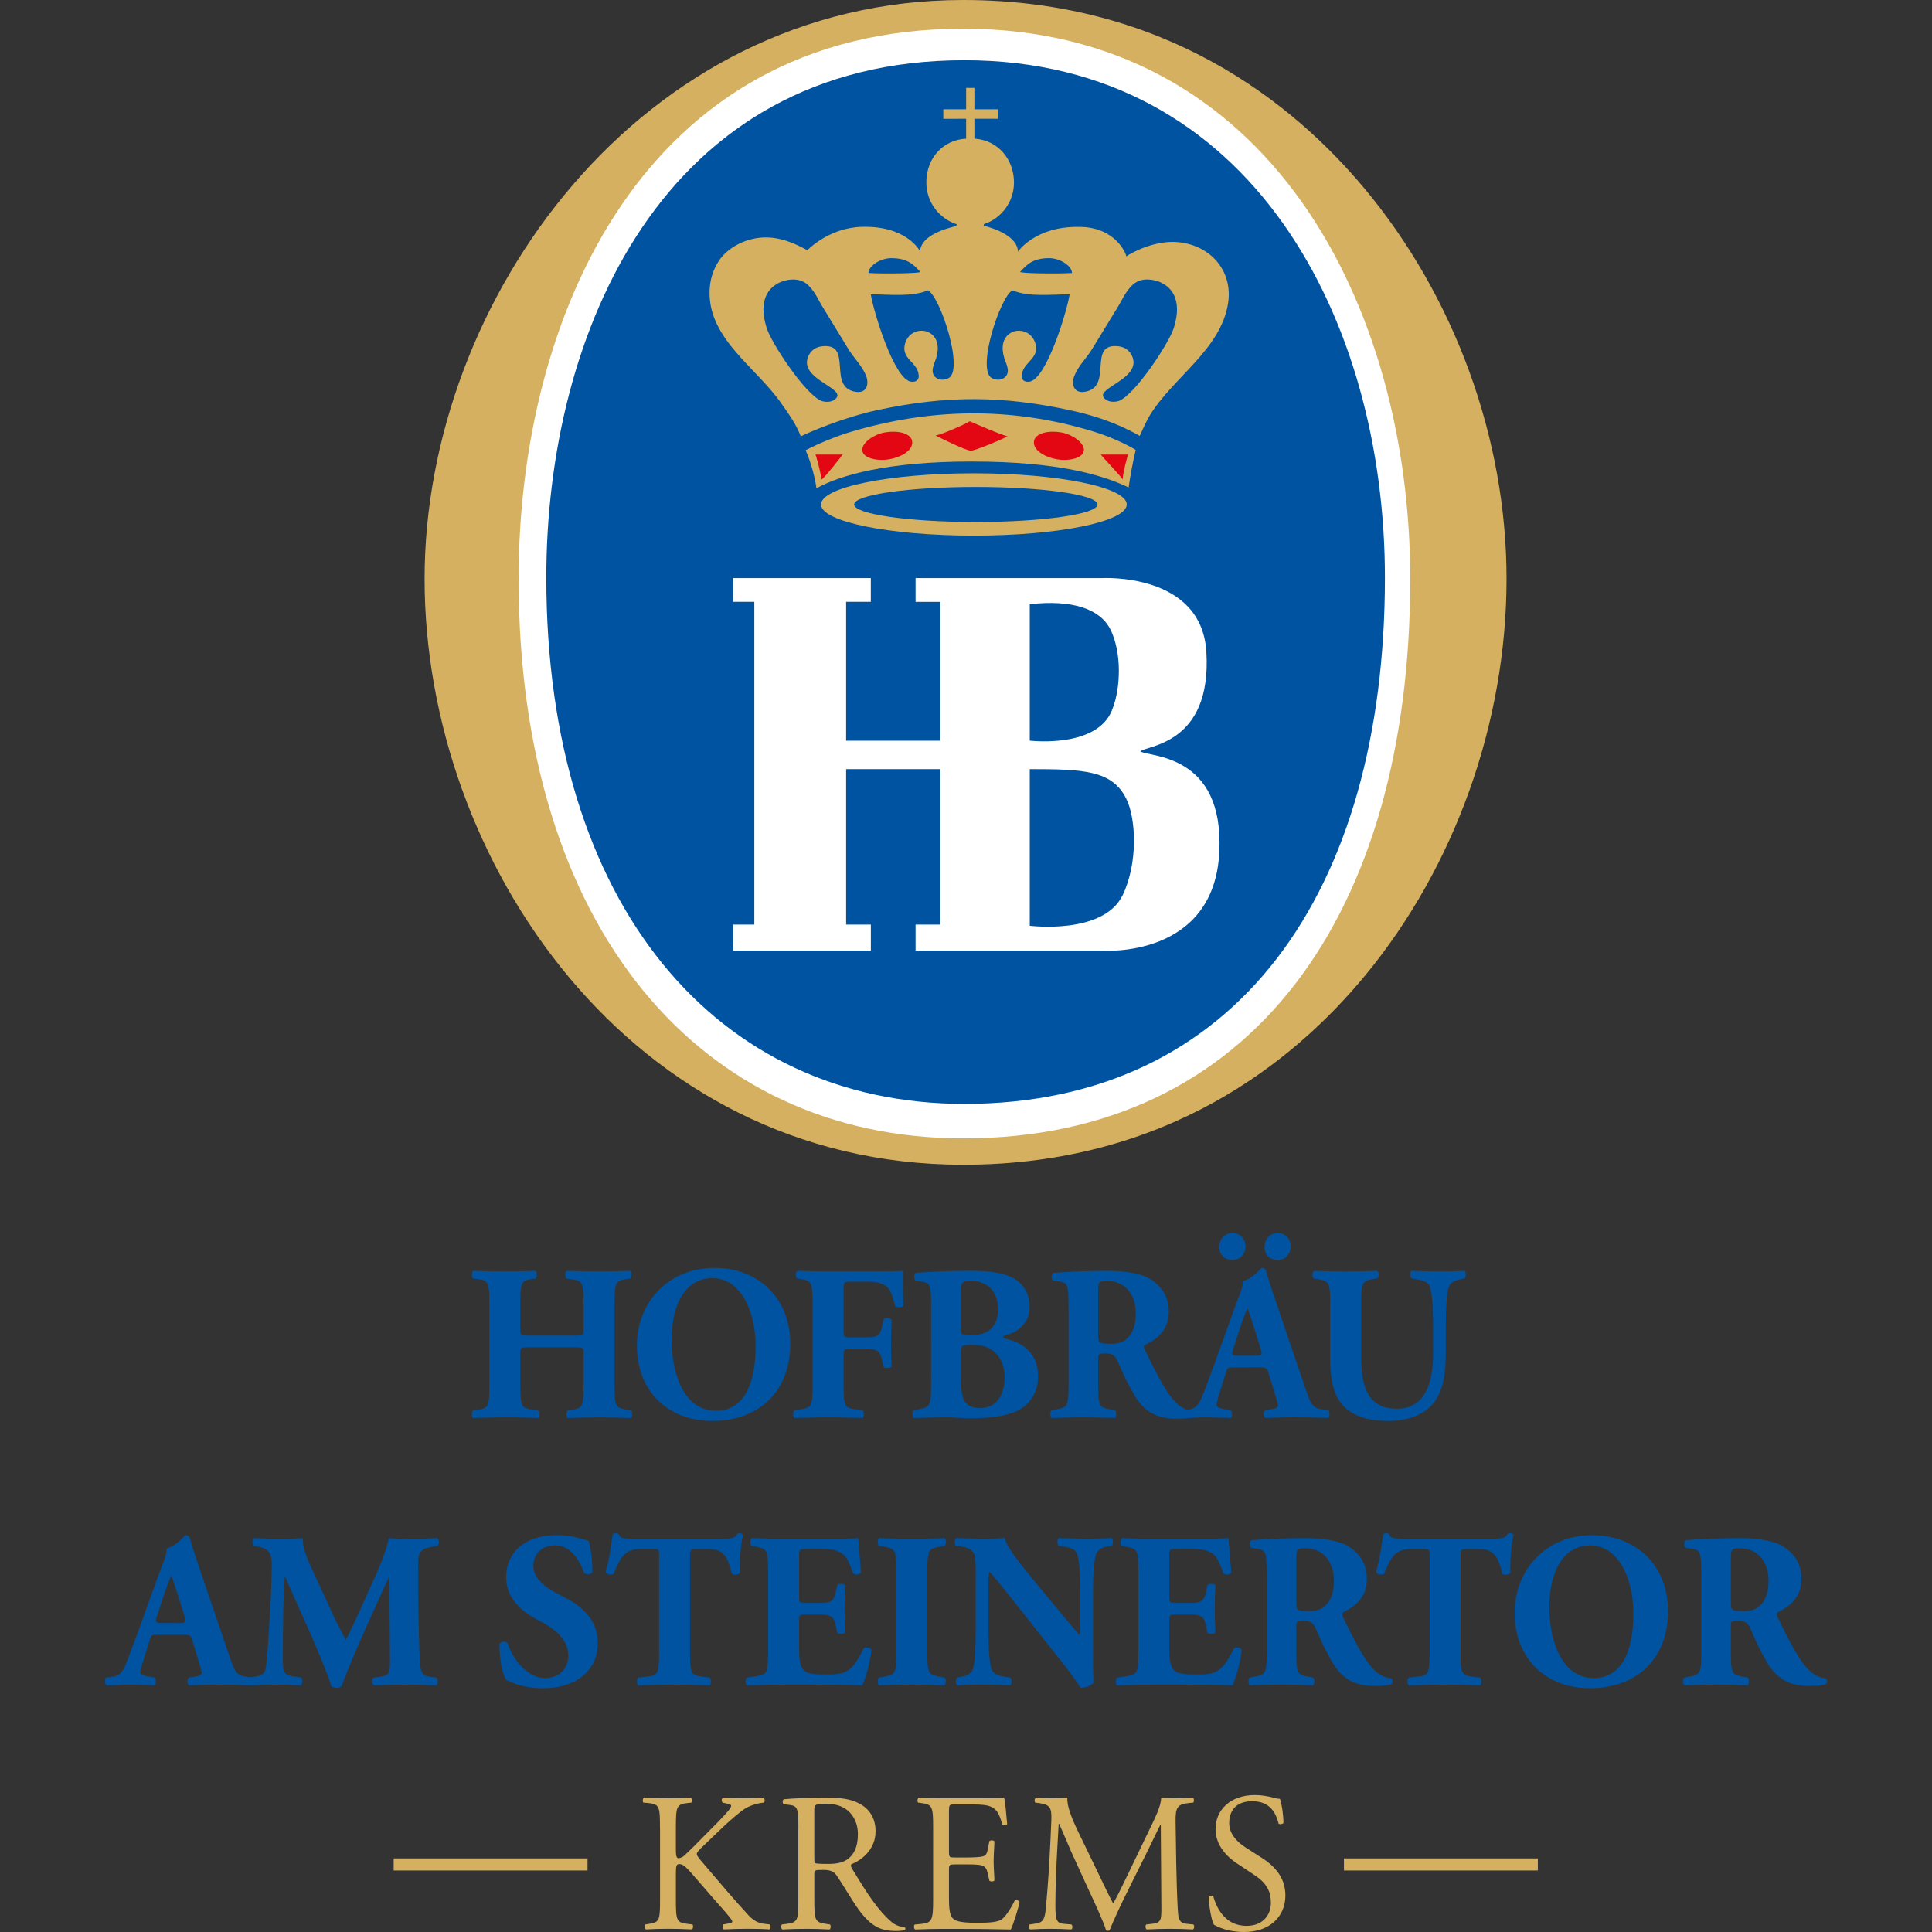 <?xml version="1.0" encoding="utf-8"?>
<!-- Generator: Adobe Illustrator 16.0.0, SVG Export Plug-In . SVG Version: 6.00 Build 0)  -->
<!DOCTYPE svg PUBLIC "-//W3C//DTD SVG 1.1//EN" "http://www.w3.org/Graphics/SVG/1.1/DTD/svg11.dtd">
<svg version="1.1" id="Ebene_1" xmlns="http://www.w3.org/2000/svg" xmlns:xlink="http://www.w3.org/1999/xlink" x="0px" y="0px"
	 width="60px" height="60px" viewBox="0 0 60 60" enable-background="new 0 0 60 60" xml:space="preserve">
<rect x="0" y="0" width="60" height="60" fill="#333333" stroke="none"/>
<g>
	<g>
		<path fill="#D5B060" d="M29.912,36.172c-10.331,0-16.726-9.447-16.726-18.198C13.187,9.294,19.907,0,29.912,0
			c6.257,0,10.227,3.179,12.457,5.846c2.809,3.361,4.418,7.781,4.418,12.128c0,4.454-1.601,8.946-4.393,12.323
			C40.181,32.977,36.218,36.172,29.912,36.172L29.912,36.172z"/>
		<path fill="#FFFFFF" d="M16.106,17.975c0-8.101,3.87-17.084,13.808-17.084c9.498,0,13.882,8.616,13.882,17.084
			c0,10.383-4.897,17.378-13.882,17.378C21.732,35.354,16.106,28.799,16.106,17.975z"/>
		<path fill="#0053A1" d="M16.966,17.937c0-7.618,3.641-16.067,12.985-16.067c8.935,0,13.059,8.104,13.059,16.067
			c0,9.765-4.606,16.345-13.059,16.345C22.26,34.282,16.966,28.117,16.966,17.937z"/>
		<path fill="#FFFFFF" d="M35.417,23.333c0.183-0.185,2.223-0.203,2.048-3.086c-0.15-2.483-3.254-2.293-3.254-2.293h-5.777v0.737
			h0.768v4.312h-2.925V18.69h0.767v-0.737h-4.276v0.737h0.658v10.023h-0.658v0.81h4.277v-0.81h-0.768v-4.827h2.925v4.827h-0.768
			v0.81h5.813c0,0,3.456,0.254,3.62-3.058C38.022,23.36,35.637,23.517,35.417,23.333z M31.98,18.764
			c1.316-0.147,2.178,0.142,2.502,0.778c0.169,0.331,0.264,0.805,0.265,1.275c0,0.39-0.051,0.854-0.223,1.262
			c-0.472,1.12-2.368,0.943-2.544,0.922V18.764z M34.869,27.792c-0.596,1.251-2.889,0.958-2.889,0.958v-4.864
			c1.681,0,2.56,0.037,2.998,0.921C35.283,25.425,35.344,26.796,34.869,27.792z"/>
		<path fill="#D5B060" d="M33.98,13.408c0.686,0.211,1.241,0.528,1.29,0.565c-0.085,0.367-0.157,0.726-0.22,1.165
			c-0.794-0.379-2.166-0.805-4.883-0.805c-2.617,0-4.078,0.425-4.812,0.832c0-0.012-0.068-0.563-0.334-1.184
			c0.443-0.231,1.023-0.457,1.385-0.564C28.816,12.695,31.35,12.6,33.98,13.408z"/>
		<path fill="#E30613" d="M30.113,13.084c-0.146,0.097-0.889,0.419-1.059,0.441c0.064,0.035,0.937,0.472,1.1,0.472
			c0.129,0,1.048-0.385,1.131-0.446C30.947,13.448,30.489,13.24,30.113,13.084z"/>
		<path fill="#E30613" d="M32.119,13.67c-0.08,0.287,0.303,0.524,0.709,0.594c0.364,0.063,0.833-0.032,0.833-0.296
			c0-0.233-0.376-0.482-0.696-0.537C32.488,13.351,32.171,13.485,32.119,13.67z"/>
		<path fill="#E30613" d="M28.32,13.67c0.08,0.287-0.303,0.524-0.709,0.594c-0.365,0.063-0.833-0.032-0.833-0.296
			c0-0.233,0.376-0.482,0.696-0.537C27.953,13.351,28.269,13.485,28.32,13.67z"/>
		<path fill="#E30613" d="M25.325,14.116c0.108,0.305,0.191,0.762,0.191,0.774c0.062-0.014,0.651-0.761,0.651-0.774
			C25.887,14.116,25.607,14.116,25.325,14.116z"/>
		<path fill="#E30613" d="M34.187,14.116c0.099,0.133,0.621,0.669,0.675,0.774c0.017-0.161,0.058-0.387,0.168-0.774
			C34.748,14.116,34.469,14.116,34.187,14.116z"/>
		<path fill-rule="evenodd" clip-rule="evenodd" fill="#D5B060" d="M30.244,14.699c-2.622,0-4.746,0.433-4.746,0.968
			c0,0.534,2.124,0.967,4.746,0.967s4.748-0.433,4.748-0.967C34.992,15.132,32.866,14.699,30.244,14.699z M30.305,16.211
			c-2.088,0-3.779-0.244-3.779-0.544s1.691-0.544,3.779-0.544s3.78,0.244,3.78,0.544S32.393,16.211,30.305,16.211z"/>
		<path fill="#D5B060" d="M36.621,7.524c-0.714-0.081-1.44,0.299-1.644,0.438c0-0.087-0.347-0.918-1.462-0.915
			c-1.365-0.026-1.902,0.768-1.902,0.768c-0.01-0.465-0.697-0.716-1.061-0.804V6.967c0.005-0.001,0.008-0.004,0.012-0.008
			c0.537-0.181,0.926-0.69,0.926-1.29c0-0.702-0.477-1.316-1.229-1.363V3.688h0.731V3.394h-0.731V2.73h-0.257v0.663h-0.709V3.69
			l0.709-0.002v0.619c-0.682,0.03-1.236,0.568-1.236,1.363c0,0.604,0.395,1.115,0.939,1.293c0,0.002,0.002,0.003,0.006,0.004
			c-0.006,0.015-0.011,0.036-0.016,0.051c-0.36,0.09-1.094,0.302-1.124,0.786c0,0-0.401-0.805-1.823-0.759
			c-1.021,0.033-1.676,0.725-1.676,0.725c-0.137-0.065-0.65-0.383-1.248-0.396c-0.645-0.015-1.242,0.323-1.505,0.733
			c-0.181,0.278-0.278,0.591-0.285,0.961c-0.022,1.47,1.468,2.357,2.235,3.47c0.186,0.27,0.447,0.612,0.598,1.014
			c0.186-0.096,1.289-0.585,2.409-0.823c2.137-0.455,3.874-0.437,5.94,0.008c1.14,0.246,1.773,0.576,2.178,0.799
			c0,0,0.203-0.458,0.296-0.609c0.722-1.204,2.235-2.068,2.45-3.53C38.281,8.444,37.637,7.638,36.621,7.524z M26.879,12.076
			c-0.062,0.081-0.167,0.108-0.271,0.097c-0.965-0.113-0.068-1.55-1.096-1.416c-0.184,0.025-0.33,0.128-0.406,0.3
			c-0.318,0.695,1.109,0.982,0.877,1.291c-0.127,0.168-0.367,0.138-0.459,0.107c-0.498-0.173-1.585-1.821-1.72-2.286
			c-0.083-0.285-0.151-0.616-0.026-0.945c0.119-0.318,0.425-0.488,0.691-0.53c0.271-0.042,0.501,0.003,0.695,0.23
			c0.182,0.211,0.236,0.363,0.363,0.574c0.277,0.455,0.557,0.91,0.834,1.366c0.175,0.277,0.432,0.521,0.545,0.83
			C26.947,11.81,26.958,11.971,26.879,12.076z M27.68,8.017c0.504,0,0.691,0.198,0.899,0.424c0.045,0.05-1.161,0.066-1.608,0.037
			C26.971,8.269,27.328,8.017,27.68,8.017z M29.452,11.747c-0.255,0.124-0.536-0.021-0.483-0.306
			c0.019-0.104,0.07-0.215,0.104-0.316c0.098-0.318,0.069-0.655-0.237-0.807c-0.146-0.072-0.33-0.058-0.47,0.017
			c-0.123,0.065-0.215,0.189-0.254,0.32c-0.142,0.463,0.32,0.563,0.407,0.925c0.054,0.224-0.069,0.291-0.221,0.274
			c-0.53-0.061-1.169-2.175-1.255-2.713c0.58,0,1.264,0.09,1.775-0.124C29.195,9.199,29.954,11.502,29.452,11.747z M31.964,11.854
			c-0.151,0.017-0.275-0.05-0.22-0.274c0.088-0.362,0.549-0.462,0.408-0.925c-0.041-0.13-0.133-0.254-0.256-0.32
			c-0.139-0.075-0.324-0.089-0.47-0.017c-0.307,0.152-0.335,0.489-0.237,0.807c0.033,0.101,0.085,0.211,0.104,0.316
			c0.054,0.285-0.229,0.43-0.482,0.306c-0.503-0.245,0.255-2.548,0.633-2.73c0.512,0.214,1.196,0.124,1.775,0.124
			C33.132,9.679,32.496,11.793,31.964,11.854z M31.684,8.441c0.207-0.227,0.395-0.424,0.898-0.424c0.353,0,0.71,0.252,0.71,0.461
			C32.843,8.507,31.639,8.491,31.684,8.441z M36.459,10.168c-0.135,0.465-1.221,2.113-1.72,2.286
			c-0.091,0.03-0.333,0.061-0.461-0.107c-0.231-0.308,1.196-0.596,0.879-1.291c-0.076-0.171-0.224-0.275-0.408-0.3
			c-1.026-0.134-0.128,1.303-1.095,1.416c-0.104,0.011-0.21-0.016-0.272-0.097c-0.077-0.105-0.068-0.266-0.025-0.381
			c0.113-0.309,0.369-0.553,0.544-0.83c0.278-0.456,0.557-0.911,0.836-1.366c0.125-0.211,0.181-0.363,0.361-0.574
			c0.195-0.228,0.425-0.273,0.697-0.23c0.266,0.042,0.571,0.211,0.69,0.53C36.609,9.553,36.542,9.884,36.459,10.168z"/>
	</g>
	<g>
		<path fill="#0053A1" d="M16.442,41.842c-0.276,0-0.283,0.007-0.283,0.199v0.988c0,0.639,0.041,0.701,0.343,0.742l0.215,0.027
			c0.054,0.041,0.054,0.199,0,0.24c-0.383-0.014-0.719-0.021-1.022-0.021c-0.323,0-0.66,0.008-1.002,0.021
			c-0.054-0.041-0.054-0.199,0-0.24l0.162-0.021c0.309-0.041,0.343-0.109,0.343-0.748v-2.554c0-0.639-0.034-0.708-0.343-0.749
			l-0.162-0.02c-0.054-0.041-0.054-0.199,0-0.24c0.33,0.013,0.679,0.02,1.002,0.02c0.303,0,0.639-0.007,0.935-0.02
			c0.053,0.041,0.053,0.199,0,0.24l-0.142,0.02c-0.289,0.041-0.33,0.11-0.33,0.749v0.797c0,0.198,0.007,0.206,0.283,0.206h1.399
			c0.282,0,0.282-0.008,0.282-0.206v-0.797c0-0.639-0.033-0.694-0.343-0.741l-0.182-0.027c-0.054-0.041-0.054-0.199,0-0.24
			c0.37,0.013,0.7,0.02,1.022,0.02c0.33,0,0.64-0.007,0.949-0.02c0.054,0.041,0.054,0.199,0,0.24l-0.134,0.02
			c-0.31,0.049-0.35,0.11-0.35,0.749v2.554c0,0.639,0.041,0.687,0.35,0.742l0.161,0.027c0.054,0.041,0.054,0.199,0,0.24
			c-0.336-0.014-0.666-0.021-0.976-0.021c-0.336,0-0.666,0.008-0.988,0.021c-0.054-0.041-0.054-0.199,0-0.24l0.148-0.021
			c0.31-0.041,0.343-0.109,0.343-0.748v-0.988c0-0.192,0-0.199-0.282-0.199H16.442z"/>
		<path fill="#0053A1" d="M24.542,41.732c0,1.496-0.981,2.396-2.428,2.396c-1.352,0-2.334-0.906-2.334-2.341
			c0-1.359,0.996-2.41,2.401-2.41C23.58,39.377,24.542,40.338,24.542,41.732z M22.127,39.693c-0.827,0-1.271,0.789-1.271,1.936
			c0,0.838,0.289,2.184,1.385,2.184c0.881,0,1.225-0.879,1.225-1.991C23.467,40.646,22.961,39.693,22.127,39.693z"/>
		<path fill="#0053A1" d="M26.199,41.326c0,0.186,0.006,0.206,0.188,0.206h0.518c0.357,0,0.431-0.048,0.498-0.384l0.033-0.165
			c0.047-0.062,0.216-0.055,0.256,0.007c-0.014,0.22-0.02,0.474-0.02,0.734c0,0.255,0.006,0.508,0.02,0.715
			c-0.04,0.061-0.209,0.068-0.256,0.006l-0.033-0.164c-0.067-0.33-0.141-0.385-0.498-0.385h-0.518c-0.182,0-0.188,0.021-0.188,0.206
			v0.927c0,0.639,0.039,0.693,0.342,0.734l0.249,0.035c0.048,0.041,0.048,0.199,0,0.24c-0.417-0.014-0.746-0.021-1.069-0.021
			c-0.31,0-0.646,0.008-1.049,0.021c-0.055-0.041-0.055-0.199,0-0.24l0.222-0.035c0.302-0.048,0.343-0.096,0.343-0.734v-2.554
			c0-0.639-0.041-0.7-0.343-0.749l-0.134-0.02c-0.062-0.041-0.062-0.213,0.013-0.24c0.289,0.013,0.626,0.02,0.948,0.02h1.413
			c0.431,0,0.813-0.007,0.907-0.02c0,0.116,0,0.61,0.014,1.07c-0.026,0.076-0.175,0.083-0.256,0.027
			c-0.074-0.281-0.127-0.446-0.195-0.535c-0.113-0.145-0.316-0.227-0.658-0.227H26.42c-0.221,0-0.221,0.014-0.221,0.281V41.326z"/>
		<path fill="#0053A1" d="M28.917,40.605c0-0.693-0.014-0.762-0.296-0.803l-0.182-0.027c-0.061-0.035-0.074-0.241,0.026-0.248
			c0.512-0.033,1.002-0.061,1.675-0.061c0.646,0,1.077,0.074,1.373,0.254c0.288,0.178,0.463,0.467,0.463,0.871
			c0,0.577-0.477,0.803-0.686,0.858c-0.066,0.014-0.135,0.042-0.135,0.075c0,0.021,0.035,0.041,0.095,0.056
			c0.532,0.116,0.982,0.474,0.989,1.14c0.006,0.631-0.363,1.002-0.787,1.153s-0.929,0.172-1.34,0.172
			c-0.241,0-0.498-0.028-0.691-0.028c-0.33,0-0.66,0.008-1.043,0.021c-0.055-0.041-0.055-0.22,0-0.24l0.195-0.041
			c0.303-0.062,0.343-0.11,0.343-0.729V40.605z M29.845,41.272c0,0.178,0.007,0.191,0.356,0.191c0.579,0,0.795-0.378,0.795-0.79
			c0-0.597-0.363-0.893-0.828-0.893c-0.316,0-0.323,0.056-0.323,0.357V41.272z M29.845,42.857c0,0.536,0.067,0.873,0.593,0.873
			c0.497,0,0.76-0.393,0.76-0.947c0-0.599-0.336-1.017-0.982-1.017c-0.37,0-0.37,0.006-0.37,0.281V42.857z"/>
		<path fill="#0053A1" d="M33.183,40.6c0-0.688-0.014-0.763-0.296-0.805l-0.182-0.027c-0.067-0.033-0.067-0.205,0.013-0.24
			c0.505-0.033,1.03-0.061,1.669-0.061c0.572,0,1.062,0.088,1.319,0.246c0.389,0.234,0.591,0.577,0.591,1.017
			c0,0.611-0.404,0.872-0.713,1.03c-0.067,0.033-0.067,0.075-0.033,0.151c0.444,0.919,0.72,1.435,1.042,1.716
			c0.175,0.145,0.35,0.186,0.451,0.192c0.06,0.034,0.06,0.137,0.026,0.179c-0.107,0.048-0.322,0.062-0.531,0.062
			c-0.618,0-1.009-0.229-1.305-0.723c-0.216-0.363-0.37-0.699-0.525-1.063c-0.08-0.186-0.188-0.241-0.356-0.241
			c-0.235,0-0.248,0.015-0.248,0.151v0.845c0,0.633,0.039,0.68,0.343,0.734l0.182,0.035c0.047,0.033,0.047,0.199,0,0.24
			c-0.357-0.014-0.666-0.021-0.989-0.021c-0.336,0-0.632,0.008-0.981,0.021c-0.055-0.041-0.055-0.207,0-0.24l0.181-0.035
			c0.303-0.055,0.344-0.102,0.344-0.734V40.6z M34.104,41.471c0,0.24,0.021,0.262,0.416,0.262c0.243,0,0.385-0.062,0.512-0.193
			c0.114-0.116,0.242-0.336,0.242-0.741c0-0.618-0.356-1.017-0.881-1.017c-0.276,0-0.289,0.021-0.289,0.351V41.471z"/>
		<path fill="#0053A1" d="M38.303,42.467c-0.161,0-0.183,0.006-0.223,0.137L37.831,43.4c-0.04,0.137-0.047,0.191-0.047,0.247
			c0,0.04,0.055,0.083,0.243,0.116l0.201,0.035c0.04,0.048,0.054,0.205-0.013,0.24c-0.236-0.014-0.505-0.014-0.787-0.021
			c-0.229,0-0.384,0.021-0.693,0.021c-0.074-0.041-0.066-0.186-0.02-0.24l0.181-0.021c0.162-0.02,0.296-0.075,0.411-0.343
			c0.114-0.274,0.235-0.604,0.417-1.099l0.604-1.676c0.154-0.432,0.282-0.672,0.264-0.871c0.321-0.076,0.57-0.412,0.585-0.412
			c0.087,0,0.128,0.034,0.154,0.137c0.054,0.199,0.135,0.453,0.303,0.941l0.914,2.691c0.142,0.412,0.202,0.569,0.45,0.611
			l0.256,0.041c0.041,0.033,0.055,0.199-0.007,0.24c-0.322-0.014-0.686-0.021-1.035-0.021c-0.337,0-0.599,0.008-0.907,0.021
			c-0.075-0.041-0.088-0.186-0.015-0.24l0.216-0.035c0.154-0.027,0.182-0.076,0.182-0.116c0-0.048-0.047-0.213-0.128-0.466
			l-0.182-0.592c-0.034-0.109-0.088-0.123-0.323-0.123H38.303z M37.865,38.731c0-0.255,0.175-0.439,0.41-0.439
			c0.236,0,0.404,0.192,0.404,0.405c0,0.261-0.168,0.432-0.404,0.432C38.047,39.129,37.872,38.992,37.865,38.731z M39.022,42.103
			c0.155,0,0.188-0.021,0.135-0.198l-0.176-0.557c-0.093-0.296-0.181-0.577-0.241-0.721c-0.067,0.15-0.175,0.438-0.275,0.754
			l-0.168,0.516c-0.062,0.186-0.028,0.206,0.141,0.206H39.022z M39.271,38.731c0-0.255,0.175-0.439,0.41-0.439
			c0.234,0,0.403,0.192,0.403,0.405c0,0.261-0.169,0.432-0.403,0.432C39.453,39.129,39.277,38.992,39.271,38.731z"/>
		<path fill="#0053A1" d="M41.311,40.476c0-0.639-0.04-0.681-0.344-0.741l-0.168-0.035c-0.054-0.041-0.061-0.191,0.014-0.232
			c0.322,0.013,0.659,0.02,0.982,0.02c0.329,0,0.659-0.007,0.982-0.02c0.053,0.041,0.053,0.191,0,0.232l-0.162,0.027
			c-0.303,0.055-0.343,0.11-0.343,0.749v1.586c0,0.804,0.088,1.688,1.109,1.688c0.861,0,1.124-0.769,1.124-1.709V41.21
			c0-0.557-0.028-1.078-0.102-1.257c-0.061-0.144-0.208-0.186-0.391-0.219l-0.182-0.035c-0.053-0.055-0.039-0.191,0-0.232
			c0.364,0.013,0.626,0.02,0.902,0.02c0.248,0,0.497-0.007,0.753-0.02c0.041,0.041,0.055,0.178,0,0.232l-0.12,0.027
			c-0.176,0.041-0.304,0.083-0.364,0.227c-0.074,0.179-0.101,0.7-0.101,1.257v0.77c0,0.646-0.062,1.235-0.431,1.654
			c-0.296,0.322-0.788,0.494-1.332,0.494c-0.511,0-0.969-0.082-1.332-0.384c-0.35-0.296-0.497-0.804-0.497-1.553V40.476z"/>
		<path fill="#0053A1" d="M4.88,50.768c-0.161,0-0.182,0.007-0.222,0.137l-0.249,0.797c-0.04,0.138-0.047,0.192-0.047,0.248
			c0,0.041,0.054,0.082,0.242,0.116L4.806,52.1c0.041,0.049,0.054,0.206-0.013,0.24c-0.236-0.014-0.504-0.014-0.787-0.021
			c-0.229,0-0.384,0.021-0.693,0.021c-0.074-0.041-0.067-0.186-0.021-0.24l0.182-0.021c0.162-0.021,0.296-0.075,0.411-0.343
			c0.114-0.275,0.235-0.605,0.417-1.1l0.605-1.675c0.155-0.433,0.283-0.673,0.263-0.872c0.323-0.075,0.571-0.412,0.585-0.412
			c0.087,0,0.128,0.034,0.155,0.138c0.054,0.199,0.135,0.453,0.303,0.94l0.915,2.691c0.141,0.412,0.201,0.57,0.45,0.611L7.833,52.1
			c0.04,0.034,0.054,0.199-0.007,0.24c-0.323-0.014-0.687-0.021-1.036-0.021c-0.336,0-0.599,0.007-0.908,0.021
			c-0.074-0.041-0.087-0.186-0.014-0.24l0.216-0.034c0.154-0.028,0.181-0.075,0.181-0.116c0-0.049-0.047-0.213-0.128-0.468
			l-0.181-0.591c-0.034-0.109-0.088-0.123-0.323-0.123H4.88z M5.6,50.404c0.154,0,0.188-0.021,0.134-0.199L5.56,49.648
			c-0.094-0.295-0.182-0.577-0.242-0.721c-0.067,0.15-0.175,0.439-0.276,0.755l-0.168,0.515c-0.061,0.186-0.027,0.207,0.142,0.207
			H5.6z"/>
		<path fill="#0053A1" d="M7.875,48.008c-0.054-0.056-0.054-0.221,0.02-0.24c0.229,0.013,0.518,0.02,0.848,0.02
			c0.222,0,0.417,0,0.659-0.02c0,0.426,0.236,0.844,0.532,1.49l0.443,0.967c0.061,0.138,0.27,0.529,0.363,0.701
			c0.087-0.165,0.195-0.377,0.376-0.783l0.343-0.756c0.323-0.707,0.471-1.029,0.619-1.619c0.31,0.027,0.518,0.02,0.72,0.02
			c0.222,0,0.531-0.007,0.773-0.02c0.074,0.041,0.074,0.171,0.02,0.24l-0.195,0.033c-0.276,0.049-0.411,0.131-0.411,0.495
			c0,1.414,0.014,2.156,0.054,3.021c0.014,0.316,0.041,0.48,0.303,0.516l0.215,0.027c0.054,0.055,0.054,0.213-0.013,0.24
			c-0.31-0.014-0.599-0.021-0.929-0.021c-0.302,0-0.672,0.007-0.995,0.021c-0.081-0.034-0.088-0.191-0.02-0.24l0.202-0.027
			c0.309-0.041,0.309-0.123,0.309-0.543l-0.014-1.785v-0.782h-0.013c-0.498,1.099-1.036,2.245-1.48,3.405
			c-0.034,0.027-0.081,0.048-0.135,0.048c-0.06,0-0.134-0.013-0.175-0.041c-0.262-0.851-1.063-2.521-1.439-3.412H8.843
			c-0.027,0.446-0.041,0.714-0.047,1.071c-0.007,0.445-0.013,1.133-0.013,1.545c0,0.343,0.04,0.439,0.309,0.48L9.354,52.1
			c0.054,0.049,0.04,0.206-0.014,0.24c-0.249-0.014-0.538-0.021-0.794-0.021c-0.215,0-0.491,0.007-0.76,0.021
			C7.7,52.312,7.7,52.134,7.76,52.1l0.121-0.021c0.343-0.062,0.363-0.103,0.404-0.528c0.033-0.338,0.067-0.934,0.107-1.586
			c0.027-0.461,0.047-1.017,0.047-1.388c0-0.392-0.148-0.494-0.417-0.542L7.875,48.008z"/>
		<path fill="#0053A1" d="M16.87,52.43c-0.619,0-1.002-0.18-1.144-0.262c-0.128-0.15-0.215-0.645-0.215-1.112
			c0.047-0.089,0.202-0.097,0.256-0.021c0.135,0.446,0.585,1.078,1.157,1.078c0.498,0,0.726-0.35,0.726-0.693
			c0-0.557-0.511-0.886-0.915-1.092c-0.484-0.247-1.016-0.658-1.016-1.339c-0.006-0.776,0.585-1.312,1.561-1.312
			c0.222,0,0.498,0.027,0.767,0.109c0.087,0.028,0.148,0.042,0.229,0.056c0.054,0.151,0.121,0.522,0.121,0.981
			c-0.033,0.082-0.202,0.09-0.262,0.021c-0.115-0.352-0.404-0.852-0.888-0.852c-0.444,0-0.686,0.295-0.686,0.639
			c0,0.315,0.276,0.604,0.612,0.783l0.444,0.24c0.417,0.226,0.948,0.624,0.948,1.379C18.564,51.88,17.885,52.43,16.87,52.43z"/>
		<path fill="#0053A1" d="M20.469,48.303c0-0.164,0-0.199-0.162-0.199h-0.417c-0.491,0-0.632,0.275-0.834,0.775
			c-0.081,0.041-0.208,0.027-0.249-0.062c0.141-0.474,0.174-0.899,0.222-1.167c0.027-0.021,0.061-0.035,0.094-0.035
			s0.067,0.008,0.094,0.028c0.034,0.116,0.054,0.144,0.565,0.144h2.502c0.443,0,0.545-0.007,0.605-0.15
			c0.027-0.014,0.047-0.021,0.088-0.021c0.039,0,0.087,0.028,0.1,0.049c-0.066,0.234-0.113,0.789-0.1,1.182
			c-0.034,0.061-0.215,0.074-0.25,0.021c-0.113-0.44-0.208-0.763-0.712-0.763h-0.403c-0.162,0-0.182,0.021-0.182,0.199v3.028
			c0,0.638,0.041,0.692,0.343,0.734l0.27,0.034c0.047,0.041,0.047,0.199,0,0.24c-0.437-0.014-0.774-0.021-1.076-0.021
			c-0.323,0-0.673,0.007-1.144,0.021c-0.054-0.041-0.054-0.199,0-0.24l0.302-0.034c0.303-0.034,0.343-0.097,0.343-0.734V48.303z"/>
		<path fill="#0053A1" d="M24.816,49.572c0,0.193,0.006,0.207,0.188,0.207h0.465c0.35,0,0.43-0.049,0.497-0.378L26,49.229
			c0.047-0.055,0.215-0.055,0.248,0.007c-0.014,0.219-0.02,0.467-0.02,0.729c0,0.26,0.006,0.508,0.02,0.728
			c-0.033,0.062-0.201,0.068-0.248,0.007l-0.034-0.172c-0.067-0.33-0.147-0.385-0.497-0.385h-0.465
			c-0.182,0-0.188,0.008-0.188,0.213v0.817c0,0.315,0.025,0.536,0.107,0.652c0.087,0.124,0.215,0.179,0.705,0.179
			c0.586,0,0.814-0.021,1.185-0.797c0.054-0.076,0.222-0.048,0.249,0.034c-0.027,0.356-0.189,0.913-0.283,1.099
			c-0.355-0.014-1.002-0.021-1.553-0.021h-0.875c-0.322,0-0.652,0.007-1.157,0.021c-0.054-0.041-0.054-0.206,0-0.24l0.316-0.048
			c0.302-0.048,0.343-0.089,0.343-0.721V48.77c0-0.625-0.041-0.666-0.343-0.729l-0.169-0.033c-0.061-0.041-0.053-0.199,0.014-0.24
			c0.316,0.013,0.646,0.02,0.969,0.02h1.427c0.431,0,0.813-0.007,0.901-0.02c0.006,0.109,0.053,0.604,0.087,1.063
			c-0.026,0.075-0.183,0.089-0.249,0.028c-0.074-0.24-0.168-0.447-0.256-0.543c-0.127-0.131-0.33-0.213-0.658-0.213h-0.539
			c-0.221,0-0.221,0.014-0.221,0.268V49.572z"/>
		<path fill="#0053A1" d="M28.798,51.316c0,0.646,0.041,0.693,0.351,0.749l0.188,0.034c0.055,0.041,0.047,0.199-0.006,0.24
			c-0.363-0.014-0.693-0.021-1.01-0.021c-0.322,0-0.658,0.007-1.021,0.021c-0.055-0.041-0.055-0.199,0-0.24l0.188-0.034
			c0.31-0.056,0.35-0.103,0.35-0.749v-2.525c0-0.646-0.04-0.694-0.35-0.75l-0.188-0.033c-0.055-0.041-0.055-0.199,0-0.24
			c0.363,0.013,0.699,0.02,1.021,0.02c0.316,0,0.653-0.007,1.016-0.02c0.055,0.041,0.055,0.199,0,0.24l-0.188,0.033
			c-0.31,0.056-0.351,0.104-0.351,0.75V51.316z"/>
		<path fill="#0053A1" d="M33.945,51.152c0,0.445,0,0.879,0.013,1.105c-0.047,0.082-0.234,0.157-0.396,0.157
			c-0.006,0-0.229-0.35-0.544-0.747l-1.555-1.965c-0.391-0.488-0.612-0.775-0.732-0.879c-0.035,0.069-0.035,0.186-0.035,0.439v1.332
			c0,0.557,0.027,1.072,0.102,1.256c0.061,0.145,0.215,0.193,0.391,0.221l0.188,0.027c0.055,0.055,0.041,0.199,0,0.24
			c-0.363-0.014-0.632-0.021-0.901-0.021c-0.249,0-0.497,0.007-0.753,0.021c-0.041-0.041-0.054-0.186,0-0.24l0.114-0.021
			c0.181-0.034,0.315-0.083,0.37-0.228c0.074-0.184,0.094-0.699,0.094-1.256v-1.744c0-0.377-0.006-0.486-0.047-0.583
			c-0.055-0.116-0.147-0.199-0.384-0.233l-0.188-0.027c-0.047-0.056-0.04-0.221,0.027-0.24c0.316,0.013,0.652,0.02,0.928,0.02
			c0.229,0,0.424-0.007,0.565-0.02c0.067,0.309,0.505,0.83,1.11,1.564l0.564,0.68c0.296,0.357,0.491,0.598,0.646,0.756
			c0.026-0.068,0.026-0.186,0.026-0.309v-0.947c0-0.557-0.026-1.072-0.101-1.258c-0.061-0.144-0.209-0.191-0.39-0.219l-0.183-0.027
			c-0.054-0.056-0.04-0.199,0-0.24c0.363,0.013,0.626,0.02,0.901,0.02c0.25,0,0.492-0.007,0.754-0.02c0.04,0.041,0.055,0.185,0,0.24
			l-0.121,0.02c-0.175,0.028-0.303,0.083-0.364,0.227c-0.073,0.186-0.1,0.701-0.1,1.258V51.152z"/>
		<path fill="#0053A1" d="M36.314,49.572c0,0.193,0.007,0.207,0.188,0.207h0.463c0.351,0,0.432-0.049,0.498-0.378l0.034-0.172
			c0.047-0.055,0.215-0.055,0.249,0.007c-0.013,0.219-0.02,0.467-0.02,0.729c0,0.26,0.007,0.508,0.02,0.728
			c-0.034,0.062-0.202,0.068-0.249,0.007l-0.034-0.172c-0.066-0.33-0.147-0.385-0.498-0.385h-0.463
			c-0.182,0-0.188,0.008-0.188,0.213v0.817c0,0.315,0.026,0.536,0.107,0.652c0.088,0.124,0.215,0.179,0.706,0.179
			c0.585,0,0.814-0.021,1.185-0.797c0.054-0.076,0.222-0.048,0.248,0.034c-0.026,0.356-0.188,0.913-0.282,1.099
			c-0.356-0.014-1.002-0.021-1.553-0.021h-0.875c-0.323,0-0.652,0.007-1.157,0.021c-0.053-0.041-0.053-0.206,0-0.24l0.316-0.048
			c0.303-0.048,0.344-0.089,0.344-0.721V48.77c0-0.625-0.041-0.666-0.344-0.729l-0.169-0.033c-0.06-0.041-0.053-0.199,0.015-0.24
			c0.315,0.013,0.646,0.02,0.968,0.02h1.426c0.43,0,0.814-0.007,0.902-0.02c0.006,0.109,0.053,0.604,0.087,1.063
			c-0.027,0.075-0.183,0.089-0.249,0.028c-0.074-0.24-0.168-0.447-0.255-0.543c-0.128-0.131-0.33-0.213-0.659-0.213h-0.539
			c-0.222,0-0.222,0.014-0.222,0.268V49.572z"/>
		<path fill="#0053A1" d="M39.336,48.9c0-0.688-0.014-0.762-0.296-0.804l-0.183-0.027c-0.066-0.034-0.066-0.206,0.014-0.24
			c0.505-0.034,1.029-0.062,1.669-0.062c0.571,0,1.062,0.088,1.318,0.247c0.39,0.233,0.591,0.576,0.591,1.017
			c0,0.61-0.403,0.871-0.713,1.029c-0.066,0.033-0.066,0.076-0.032,0.15c0.443,0.92,0.72,1.436,1.042,1.717
			c0.175,0.145,0.35,0.186,0.45,0.192c0.061,0.034,0.061,0.138,0.027,0.179c-0.108,0.048-0.323,0.062-0.532,0.062
			c-0.618,0-1.009-0.227-1.305-0.721c-0.215-0.364-0.37-0.7-0.524-1.065c-0.08-0.184-0.188-0.24-0.356-0.24
			c-0.235,0-0.248,0.015-0.248,0.152v0.845c0,0.632,0.039,0.679,0.342,0.734l0.183,0.034c0.047,0.034,0.047,0.199,0,0.24
			c-0.357-0.014-0.666-0.021-0.989-0.021c-0.336,0-0.632,0.007-0.982,0.021c-0.054-0.041-0.054-0.206,0-0.24l0.182-0.034
			c0.303-0.056,0.344-0.103,0.344-0.734V48.9z M40.258,49.771c0,0.24,0.02,0.262,0.416,0.262c0.243,0,0.384-0.062,0.511-0.193
			c0.115-0.115,0.242-0.336,0.242-0.74c0-0.618-0.356-1.017-0.88-1.017c-0.276,0-0.289,0.021-0.289,0.351V49.771z"/>
		<path fill="#0053A1" d="M44.396,48.303c0-0.164,0-0.199-0.162-0.199h-0.417c-0.491,0-0.633,0.275-0.834,0.775
			c-0.081,0.041-0.209,0.027-0.249-0.062c0.142-0.474,0.175-0.899,0.222-1.167c0.027-0.021,0.062-0.035,0.095-0.035
			s0.066,0.008,0.094,0.028c0.034,0.116,0.054,0.144,0.564,0.144h2.502c0.444,0,0.546-0.007,0.606-0.15
			c0.026-0.014,0.047-0.021,0.088-0.021c0.04,0,0.087,0.028,0.1,0.049c-0.066,0.234-0.113,0.789-0.1,1.182
			c-0.034,0.061-0.216,0.074-0.25,0.021c-0.114-0.44-0.208-0.763-0.713-0.763h-0.403c-0.161,0-0.182,0.021-0.182,0.199v3.028
			c0,0.638,0.041,0.692,0.344,0.734l0.269,0.034c0.048,0.041,0.048,0.199,0,0.24c-0.438-0.014-0.773-0.021-1.075-0.021
			c-0.324,0-0.674,0.007-1.145,0.021c-0.054-0.041-0.054-0.199,0-0.24l0.303-0.034c0.303-0.034,0.344-0.097,0.344-0.734V48.303z"/>
		<path fill="#0053A1" d="M51.802,50.033c0,1.496-0.982,2.396-2.428,2.396c-1.353,0-2.335-0.906-2.335-2.342
			c0-1.359,0.996-2.41,2.401-2.41C50.84,47.678,51.802,48.639,51.802,50.033z M49.387,47.994c-0.828,0-1.271,0.789-1.271,1.936
			c0,0.838,0.29,2.184,1.386,2.184c0.882,0,1.224-0.879,1.224-1.991C50.725,48.948,50.221,47.994,49.387,47.994z"/>
		<path fill="#0053A1" d="M52.832,48.9c0-0.688-0.014-0.762-0.296-0.804l-0.182-0.027c-0.067-0.034-0.067-0.206,0.014-0.24
			c0.504-0.034,1.029-0.062,1.667-0.062c0.572,0,1.064,0.088,1.319,0.247c0.391,0.233,0.592,0.576,0.592,1.017
			c0,0.61-0.403,0.871-0.713,1.029c-0.067,0.033-0.067,0.076-0.034,0.15c0.444,0.92,0.72,1.436,1.043,1.717
			c0.175,0.145,0.35,0.186,0.451,0.192c0.061,0.034,0.061,0.138,0.026,0.179c-0.107,0.048-0.322,0.062-0.53,0.062
			c-0.619,0-1.009-0.227-1.306-0.721c-0.216-0.364-0.37-0.7-0.524-1.065c-0.081-0.184-0.188-0.24-0.357-0.24
			c-0.234,0-0.248,0.015-0.248,0.152v0.845c0,0.632,0.04,0.679,0.343,0.734l0.182,0.034c0.047,0.034,0.047,0.199,0,0.24
			c-0.356-0.014-0.666-0.021-0.989-0.021c-0.336,0-0.632,0.007-0.981,0.021c-0.054-0.041-0.054-0.206,0-0.24l0.182-0.034
			c0.302-0.056,0.343-0.103,0.343-0.734V48.9z M53.754,49.771c0,0.24,0.02,0.262,0.417,0.262c0.242,0,0.384-0.062,0.511-0.193
			c0.114-0.115,0.242-0.336,0.242-0.74c0-0.618-0.356-1.017-0.882-1.017c-0.274,0-0.288,0.021-0.288,0.351V49.771z"/>
		<path fill="#D5B060" d="M18.246,57.715v0.375h-6.02v-0.375H18.246z"/>
		<path fill="#D5B060" d="M20.496,56.769c0-0.646-0.012-0.743-0.361-0.774l-0.151-0.012c-0.036-0.025-0.024-0.136,0.012-0.154
			c0.296,0.013,0.488,0.019,0.759,0.019c0.234,0,0.439-0.006,0.699-0.019c0.036,0.019,0.048,0.129,0.012,0.154l-0.114,0.012
			c-0.35,0.036-0.362,0.129-0.362,0.774v0.707c0,0.116,0.012,0.233,0.079,0.233c0.054,0,0.126-0.037,0.168-0.068
			c0.084-0.074,0.241-0.234,0.307-0.295l0.65-0.657c0.115-0.11,0.41-0.424,0.471-0.511c0.029-0.042,0.041-0.072,0.041-0.098
			c0-0.024-0.023-0.043-0.102-0.061l-0.163-0.037c-0.042-0.043-0.036-0.123,0.012-0.154c0.212,0.013,0.452,0.019,0.662,0.019
			c0.212,0,0.416-0.006,0.597-0.019c0.041,0.031,0.048,0.117,0.012,0.154c-0.156,0.012-0.391,0.073-0.561,0.172
			c-0.168,0.098-0.505,0.387-0.842,0.713l-0.542,0.521c-0.084,0.087-0.139,0.142-0.139,0.191c0,0.043,0.036,0.092,0.115,0.189
			c0.572,0.67,1.035,1.223,1.504,1.728c0.145,0.147,0.277,0.228,0.481,0.251l0.163,0.019c0.042,0.03,0.03,0.136-0.013,0.154
			c-0.156-0.013-0.391-0.019-0.674-0.019c-0.247,0-0.457,0.006-0.734,0.019c-0.042-0.013-0.06-0.116-0.023-0.154l0.138-0.024
			c0.085-0.012,0.145-0.03,0.145-0.061c0-0.037-0.042-0.086-0.084-0.143c-0.115-0.146-0.271-0.312-0.5-0.576l-0.481-0.555
			c-0.343-0.393-0.439-0.516-0.584-0.516c-0.091,0-0.103,0.081-0.103,0.295v0.793c0,0.645,0.012,0.731,0.349,0.768l0.163,0.019
			c0.036,0.024,0.024,0.136-0.012,0.154c-0.295-0.013-0.5-0.019-0.734-0.019c-0.247,0-0.451,0.006-0.698,0.019
			c-0.037-0.019-0.048-0.11-0.013-0.154l0.121-0.019c0.319-0.049,0.332-0.123,0.332-0.768V56.769z"/>
		<path fill="#D5B060" d="M24.795,56.775c0-0.585-0.019-0.689-0.266-0.72l-0.192-0.025c-0.042-0.029-0.042-0.128,0.007-0.152
			c0.336-0.031,0.752-0.05,1.342-0.05c0.373,0,0.729,0.031,1.006,0.186c0.289,0.152,0.499,0.43,0.499,0.859
			c0,0.584-0.451,0.904-0.753,1.025c-0.029,0.037,0,0.099,0.031,0.148c0.48,0.792,0.801,1.283,1.209,1.635
			c0.103,0.092,0.254,0.159,0.416,0.172c0.029,0.012,0.036,0.061,0.006,0.086c-0.055,0.018-0.15,0.03-0.266,0.03
			c-0.512,0-0.818-0.153-1.245-0.774c-0.157-0.227-0.403-0.65-0.591-0.928c-0.09-0.135-0.187-0.195-0.428-0.195
			c-0.27,0-0.281,0.005-0.281,0.135v0.773c0,0.645,0.012,0.719,0.36,0.768l0.126,0.019c0.036,0.03,0.024,0.136-0.012,0.154
			c-0.271-0.013-0.475-0.019-0.717-0.019c-0.252,0-0.469,0.006-0.752,0.019c-0.036-0.019-0.049-0.11-0.012-0.154l0.15-0.019
			c0.349-0.043,0.361-0.123,0.361-0.768V56.775z M25.289,57.652c0,0.111,0,0.18,0.018,0.203c0.018,0.02,0.107,0.031,0.415,0.031
			c0.217,0,0.446-0.025,0.62-0.16c0.162-0.129,0.301-0.344,0.301-0.762c0-0.485-0.295-0.945-0.963-0.945
			c-0.373,0-0.391,0.023-0.391,0.196V57.652z"/>
		<path fill="#D5B060" d="M28.979,56.769c0-0.64-0.012-0.731-0.368-0.774l-0.097-0.012c-0.035-0.025-0.023-0.136,0.012-0.154
			c0.26,0.013,0.465,0.019,0.711,0.019h1.133c0.385,0,0.74,0,0.812-0.019c0.036,0.104,0.072,0.547,0.096,0.818
			c-0.023,0.036-0.119,0.049-0.15,0.012c-0.09-0.289-0.145-0.504-0.457-0.584c-0.127-0.031-0.32-0.037-0.584-0.037h-0.434
			c-0.182,0-0.182,0.013-0.182,0.246v1.229c0,0.173,0.019,0.173,0.199,0.173h0.35c0.253,0,0.439-0.013,0.512-0.036
			c0.072-0.025,0.114-0.062,0.145-0.217l0.048-0.252c0.03-0.037,0.133-0.037,0.157,0.007c0,0.147-0.024,0.388-0.024,0.62
			c0,0.221,0.024,0.455,0.024,0.59c-0.024,0.043-0.127,0.043-0.157,0.007l-0.054-0.24c-0.024-0.11-0.066-0.202-0.188-0.233
			c-0.084-0.024-0.229-0.031-0.463-0.031h-0.35c-0.181,0-0.199,0.007-0.199,0.166v0.867c0,0.326,0.019,0.533,0.115,0.639
			c0.072,0.074,0.199,0.142,0.729,0.142c0.464,0,0.639-0.024,0.771-0.093c0.107-0.062,0.27-0.276,0.426-0.596
			c0.043-0.031,0.127-0.012,0.152,0.043c-0.043,0.215-0.193,0.688-0.272,0.854c-0.542-0.013-1.077-0.019-1.613-0.019h-0.542
			c-0.258,0-0.463,0.006-0.818,0.019c-0.037-0.019-0.049-0.116-0.012-0.154l0.199-0.019c0.342-0.03,0.373-0.123,0.373-0.768V56.769z
			"/>
		<path fill="#D5B060" d="M34.149,58.262c0.139,0.288,0.271,0.572,0.415,0.842h0.013c0.162-0.289,0.312-0.609,0.464-0.922
			l0.565-1.174c0.271-0.559,0.445-0.896,0.457-1.18c0.205,0.019,0.332,0.019,0.452,0.019c0.15,0,0.349-0.006,0.536-0.019
			c0.035,0.025,0.035,0.129,0.006,0.154l-0.127,0.012c-0.38,0.036-0.427,0.154-0.421,0.584c0.012,0.65,0.018,1.788,0.065,2.674
			c0.02,0.306,0.013,0.473,0.295,0.496l0.193,0.019c0.036,0.038,0.03,0.129-0.012,0.154c-0.247-0.013-0.495-0.019-0.711-0.019
			c-0.21,0-0.481,0.006-0.729,0.019c-0.042-0.031-0.048-0.116-0.012-0.154l0.174-0.019c0.295-0.03,0.295-0.129,0.295-0.521
			l-0.018-2.562H36.04c-0.042,0.068-0.271,0.559-0.391,0.799l-0.536,1.076c-0.271,0.539-0.542,1.117-0.65,1.4
			c-0.013,0.018-0.037,0.023-0.061,0.023c-0.012,0-0.042-0.006-0.054-0.023c-0.103-0.326-0.392-0.928-0.53-1.229l-0.543-1.186
			c-0.126-0.283-0.252-0.603-0.385-0.885h-0.012c-0.023,0.38-0.042,0.737-0.061,1.094c-0.018,0.375-0.041,0.922-0.041,1.442
			c0,0.456,0.035,0.555,0.271,0.572l0.228,0.019c0.043,0.038,0.037,0.136-0.006,0.154c-0.204-0.013-0.438-0.019-0.668-0.019
			c-0.193,0-0.408,0.006-0.613,0.019c-0.037-0.031-0.049-0.124-0.012-0.154l0.132-0.019c0.253-0.036,0.337-0.074,0.373-0.504
			c0.036-0.405,0.066-0.742,0.103-1.352c0.029-0.51,0.054-1.031,0.066-1.37c0.012-0.387-0.037-0.479-0.404-0.528l-0.096-0.012
			c-0.031-0.037-0.025-0.129,0.023-0.154c0.182,0.013,0.325,0.019,0.477,0.019c0.138,0,0.301,0,0.499-0.019
			c-0.023,0.24,0.126,0.621,0.313,1.014L34.149,58.262z"/>
		<path fill="#D5B060" d="M38.635,60c-0.506,0-0.824-0.159-0.938-0.227c-0.073-0.136-0.151-0.572-0.162-0.861
			c0.029-0.042,0.12-0.055,0.145-0.018c0.089,0.313,0.337,0.916,1.034,0.916c0.506,0,0.754-0.339,0.754-0.707
			c0-0.27-0.056-0.571-0.494-0.86L38.4,57.861c-0.301-0.202-0.65-0.553-0.65-1.057c0-0.584,0.446-1.057,1.228-1.057
			c0.188,0,0.404,0.037,0.562,0.08c0.078,0.025,0.161,0.037,0.21,0.037c0.055,0.148,0.108,0.492,0.108,0.75
			c-0.023,0.035-0.12,0.055-0.15,0.019c-0.078-0.296-0.24-0.694-0.818-0.694c-0.591,0-0.717,0.398-0.717,0.682
			c0,0.356,0.289,0.614,0.512,0.756l0.481,0.308c0.38,0.239,0.753,0.595,0.753,1.179C39.918,59.539,39.418,60,38.635,60z"/>
		<path fill="#D5B060" d="M47.759,57.715v0.375h-6.021v-0.375H47.759z"/>
	</g>
</g>
</svg>
